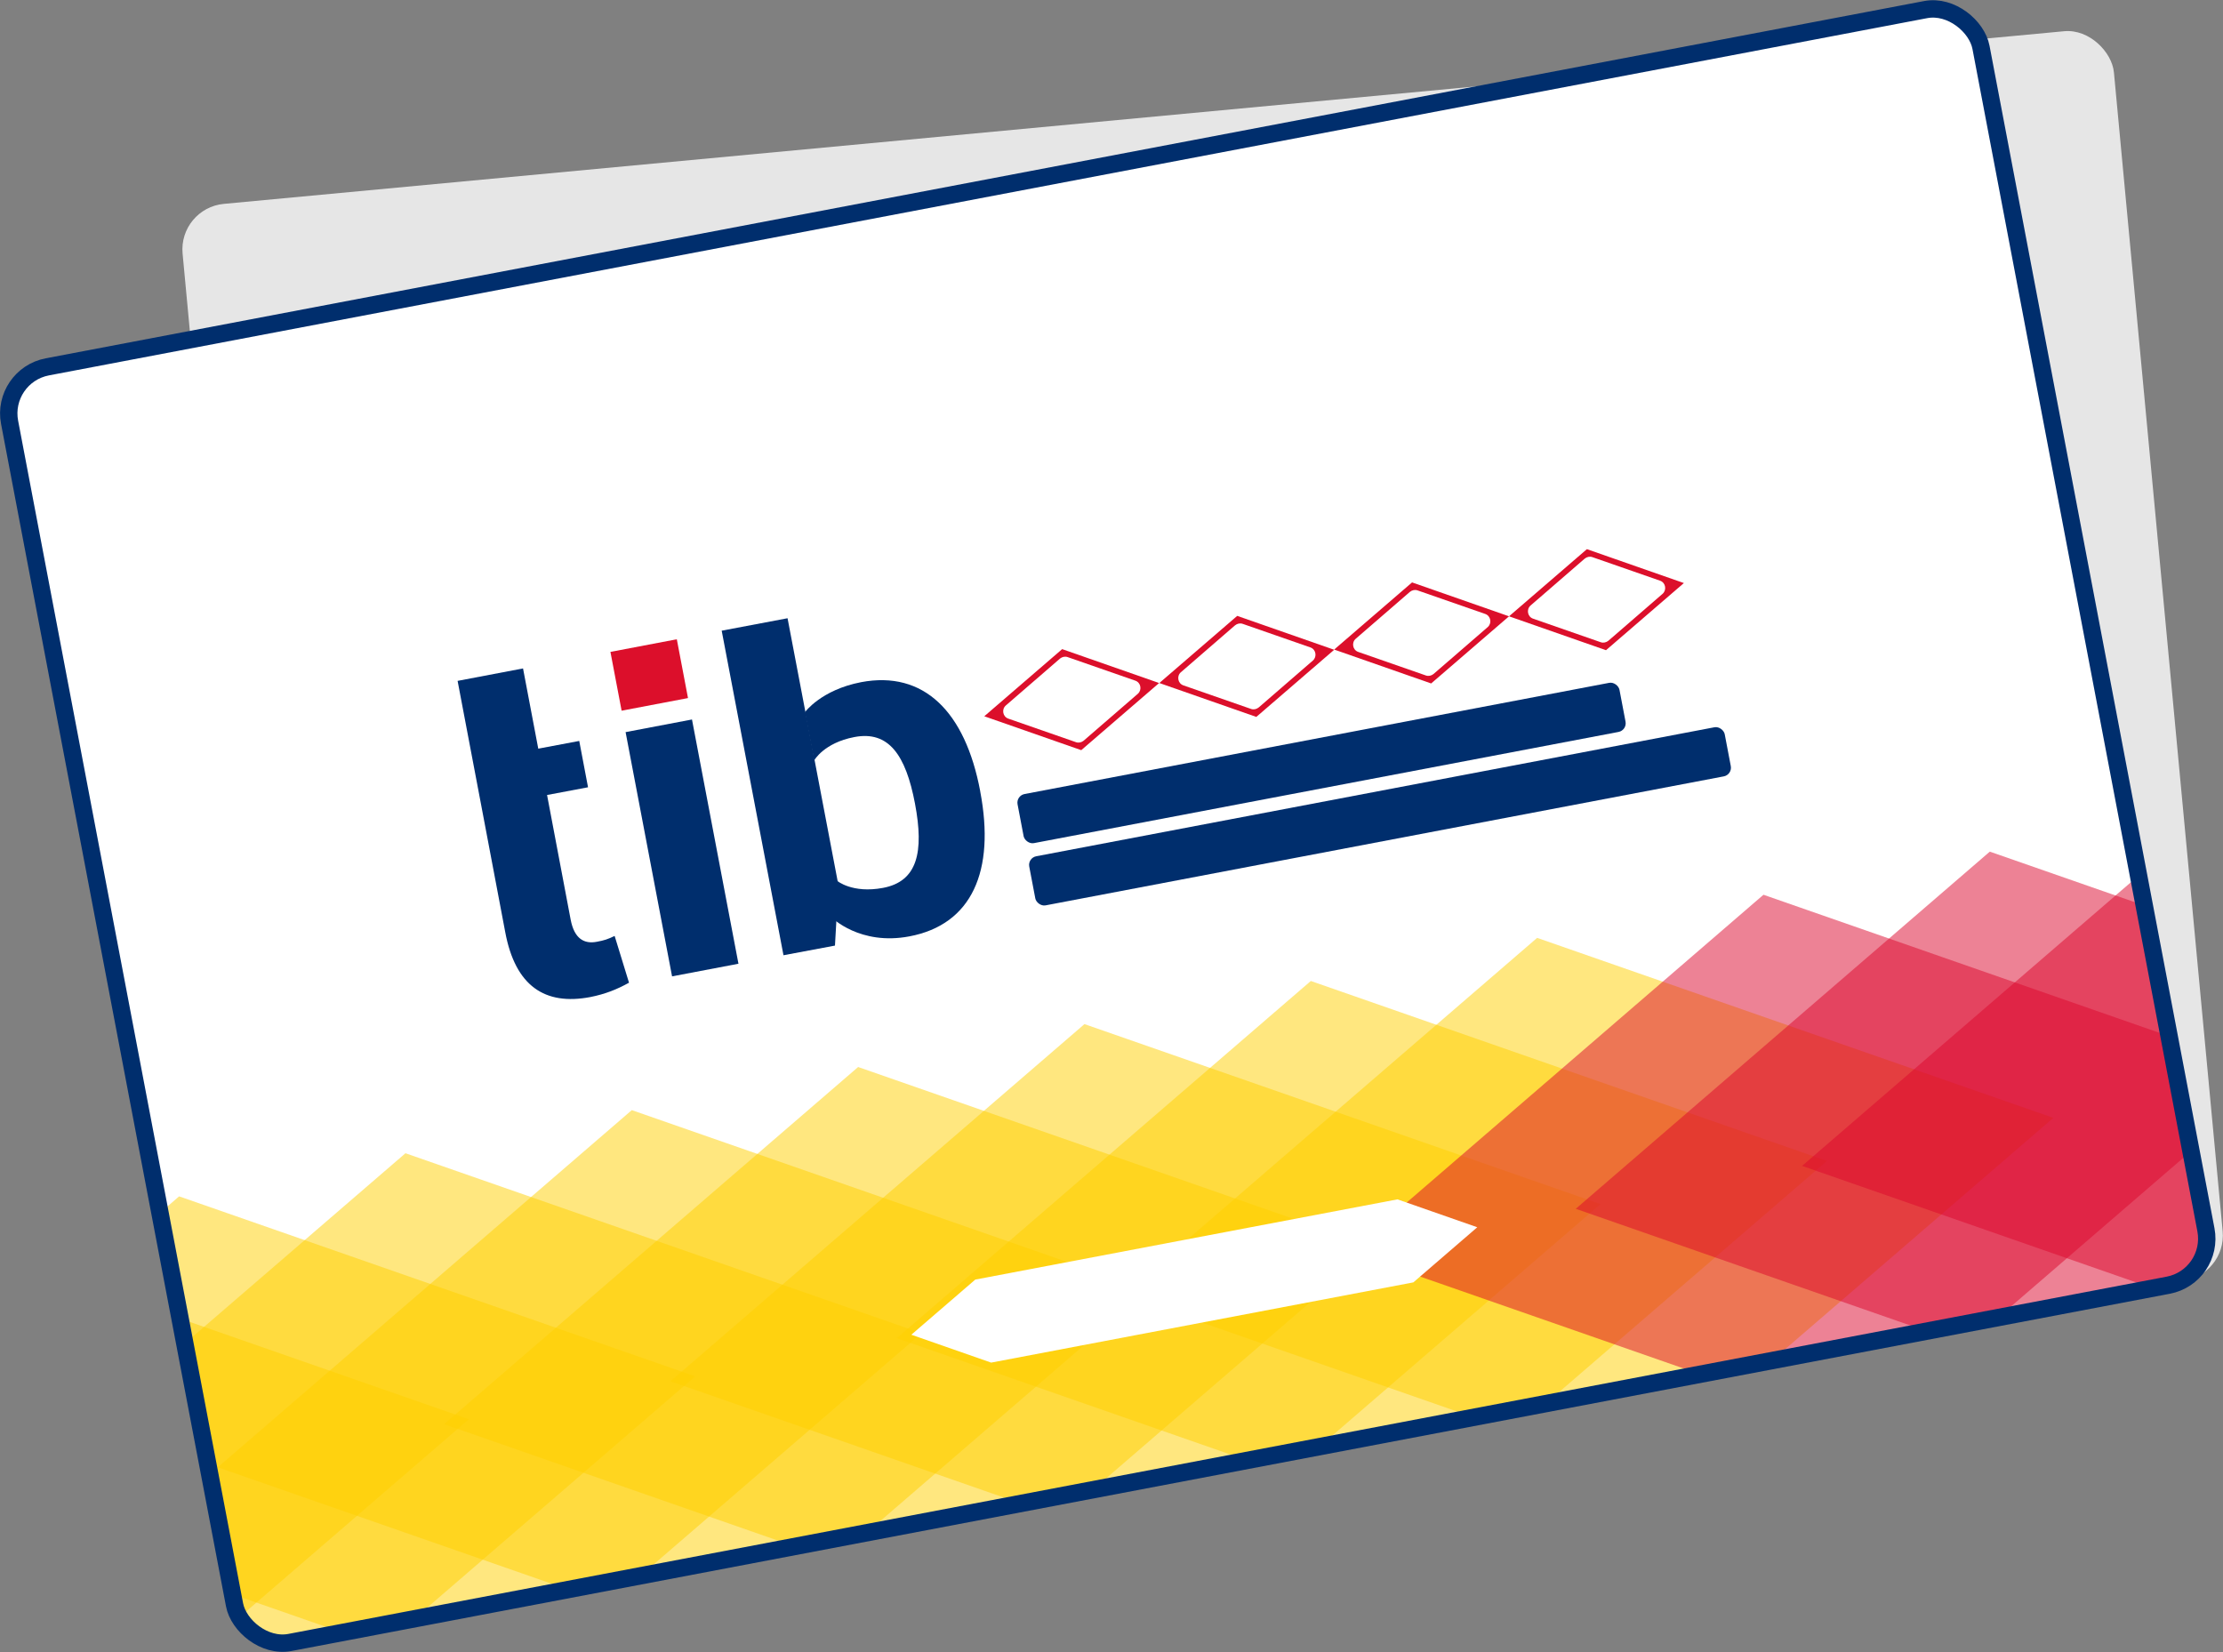 <?xml version="1.0" encoding="UTF-8"?><svg id="Capa_1" xmlns="http://www.w3.org/2000/svg" xmlns:xlink="http://www.w3.org/1999/xlink" viewBox="0 0 103.62 77.01"><rect x="0" y="0" width="103.62" height="77.01" fill="#808080" stroke="none"/><defs><style>.cls-1{clip-path:url(#clippath);}.cls-2,.cls-3{fill:none;}.cls-2,.cls-4,.cls-5,.cls-6,.cls-7,.cls-8,.cls-9{stroke-width:0px;}.cls-10{clip-path:url(#clippath-1);}.cls-3{stroke:#002e6d;stroke-miterlimit:10;stroke-width:.81px;}.cls-4{fill:#ffd000;}.cls-4,.cls-11{opacity:.5;}.cls-5{fill:#dc0f2b;}.cls-6{fill:#dc052b;}.cls-7{fill:#fff;}.cls-8{fill:#e6e6e6;}.cls-9{fill:#002e6d;}</style><clipPath id="clippath"><rect class="cls-3" x="4.87" y="8.24" width="93.54" height="60.53" rx="2.21" ry="2.21" transform="translate(-6.29 10.33) rotate(-10.77)"/></clipPath><clipPath id="clippath-1"><rect class="cls-2" x="1.5" y="4.94" width="100.27" height="67.12" transform="translate(109.56 66.68) rotate(169.23)"/></clipPath></defs><rect class="cls-8" x="10.85" y="5.35" width="90.42" height="58.51" rx="2.13" ry="2.13" transform="translate(-2.99 5.39) rotate(-5.36)"/><g class="cls-1"><g class="cls-10"><rect class="cls-7" x="1.5" y="4.94" width="100.27" height="67.12" transform="translate(109.56 66.68) rotate(169.23)"/><path class="cls-4" d="m2.56,82.81l19.3-16.65L-2.2,57.77l-19.3,16.65,24.06,8.39Z"/><path class="cls-4" d="m13.11,80.81l19.3-16.65-24.06-8.39-19.3,16.65,24.06,8.39Z"/><path class="cls-4" d="m23.66,78.8l19.3-16.65-24.06-8.39L-.4,70.4l24.06,8.39Z"/><path class="cls-4" d="m34.21,76.79l19.3-16.65-24.06-8.39-19.3,16.65,24.06,8.39Z"/><path class="cls-4" d="m44.76,74.78l19.3-16.65-24.06-8.39-19.3,16.65,24.06,8.39Z"/><path class="cls-4" d="m55.31,72.78l19.3-16.65-24.06-8.39-19.3,16.65,24.06,8.39Z"/><path class="cls-4" d="m65.86,70.77l19.3-16.65-24.06-8.39-19.3,16.65,24.06,8.39Z"/><path class="cls-4" d="m76.41,68.76l19.3-16.65-24.06-8.39-19.3,16.65,24.06,8.39Z"/><g class="cls-11"><path class="cls-6" d="m86.96,66.75l19.3-16.65-24.06-8.39-19.3,16.65,24.06,8.39Z"/></g><g class="cls-11"><path class="cls-6" d="m97.51,64.74l19.3-16.65-24.06-8.39-19.3,16.65,24.06,8.39Z"/></g><g class="cls-11"><path class="cls-6" d="m108.06,62.74l19.3-16.65-24.06-8.39-19.3,16.65,24.06,8.39Z"/></g><rect class="cls-9" x="30.22" y="33.73" width="3.15" height="11.59" transform="translate(-6.83 6.64) rotate(-10.77)"/><rect class="cls-5" x="28.69" y="30.07" width="3.15" height="2.79" transform="translate(-5.35 6.21) rotate(-10.77)"/><path class="cls-9" d="m24.38,31.16l.71,3.74,1.91-.36.41,2.16-1.91.36,1.1,5.81c.17.89.63,1.15,1.23,1.03.33-.06.51-.12.82-.27l.67,2.18c-.56.31-1.1.53-1.81.67-2.11.4-3.49-.51-3.96-3.03l-1.1-5.81-.41-2.16-.71-3.74,3.05-.58Z"/><polygon class="cls-9" points="39.08 41.26 38.92 44.08 36.52 44.53 33.64 29.4 36.71 28.82 39.08 41.26"/><path class="cls-9" d="m45.69,36.89c.71,3.72-.39,6.21-3.3,6.76-2.31.44-3.62-.88-3.62-.88l.25-1.71s.71.6,2.14.33c1.6-.3,1.92-1.66,1.49-3.93s-1.23-3.41-2.83-3.1c-1.42.27-1.87,1.09-1.87,1.09l-.43-2.25s.75-1.04,2.62-1.4c2.91-.55,4.85,1.36,5.55,5.08Z"/><path class="cls-5" d="m49.51,30.26l-3.63,3.13,4.52,1.58,3.63-3.13-4.52-1.58Zm3.53,2.08l-2.53,2.19c-.1.08-.23.11-.35.07l-3.16-1.1c-.26-.09-.32-.43-.12-.61l2.53-2.19c.1-.08.23-.11.35-.07l3.16,1.1c.26.09.32.43.12.61Z"/><path class="cls-5" d="m57.67,28.71l-3.63,3.13,4.52,1.58,3.63-3.13-4.52-1.58Zm3.53,2.08l-2.53,2.19c-.1.08-.23.11-.35.07l-3.16-1.1c-.26-.09-.32-.43-.12-.61l2.53-2.19c.1-.08.23-.11.35-.07l3.16,1.1c.26.09.32.43.12.61Z"/><path class="cls-5" d="m65.82,27.15l-3.63,3.13,4.52,1.58,3.63-3.13-4.52-1.58Zm3.53,2.08l-2.53,2.19c-.1.08-.23.11-.35.07l-3.16-1.1c-.26-.09-.32-.43-.12-.61l2.53-2.19c.1-.08.23-.11.35-.07l3.16,1.1c.26.09.32.43.12.61Z"/><path class="cls-5" d="m73.97,25.6l-3.63,3.13,4.52,1.58,3.63-3.13-4.52-1.58Zm3.53,2.08l-2.53,2.19c-.1.08-.23.11-.35.07l-3.16-1.1c-.26-.09-.32-.43-.12-.61l2.53-2.19c.1-.08.23-.11.35-.07l3.16,1.1c.26.09.32.43.12.61Z"/><polygon class="cls-7" points="65.14 55.91 45.46 59.65 42.48 62.22 46.2 63.52 65.88 59.78 68.86 57.21 65.14 55.91"/></g></g><rect class="cls-3" x="4.87" y="8.24" width="93.54" height="60.53" rx="2.21" ry="2.21" transform="translate(-6.29 10.33) rotate(-10.77)"/><rect class="cls-9" x="47.32" y="34.4" width="28.56" height="2.33" rx=".41" ry=".41" transform="translate(-5.56 12.14) rotate(-10.77)"/><rect class="cls-9" x="47.83" y="36.88" width="33" height="2.33" rx=".41" ry=".41" transform="translate(-5.98 12.7) rotate(-10.77)"/></svg>